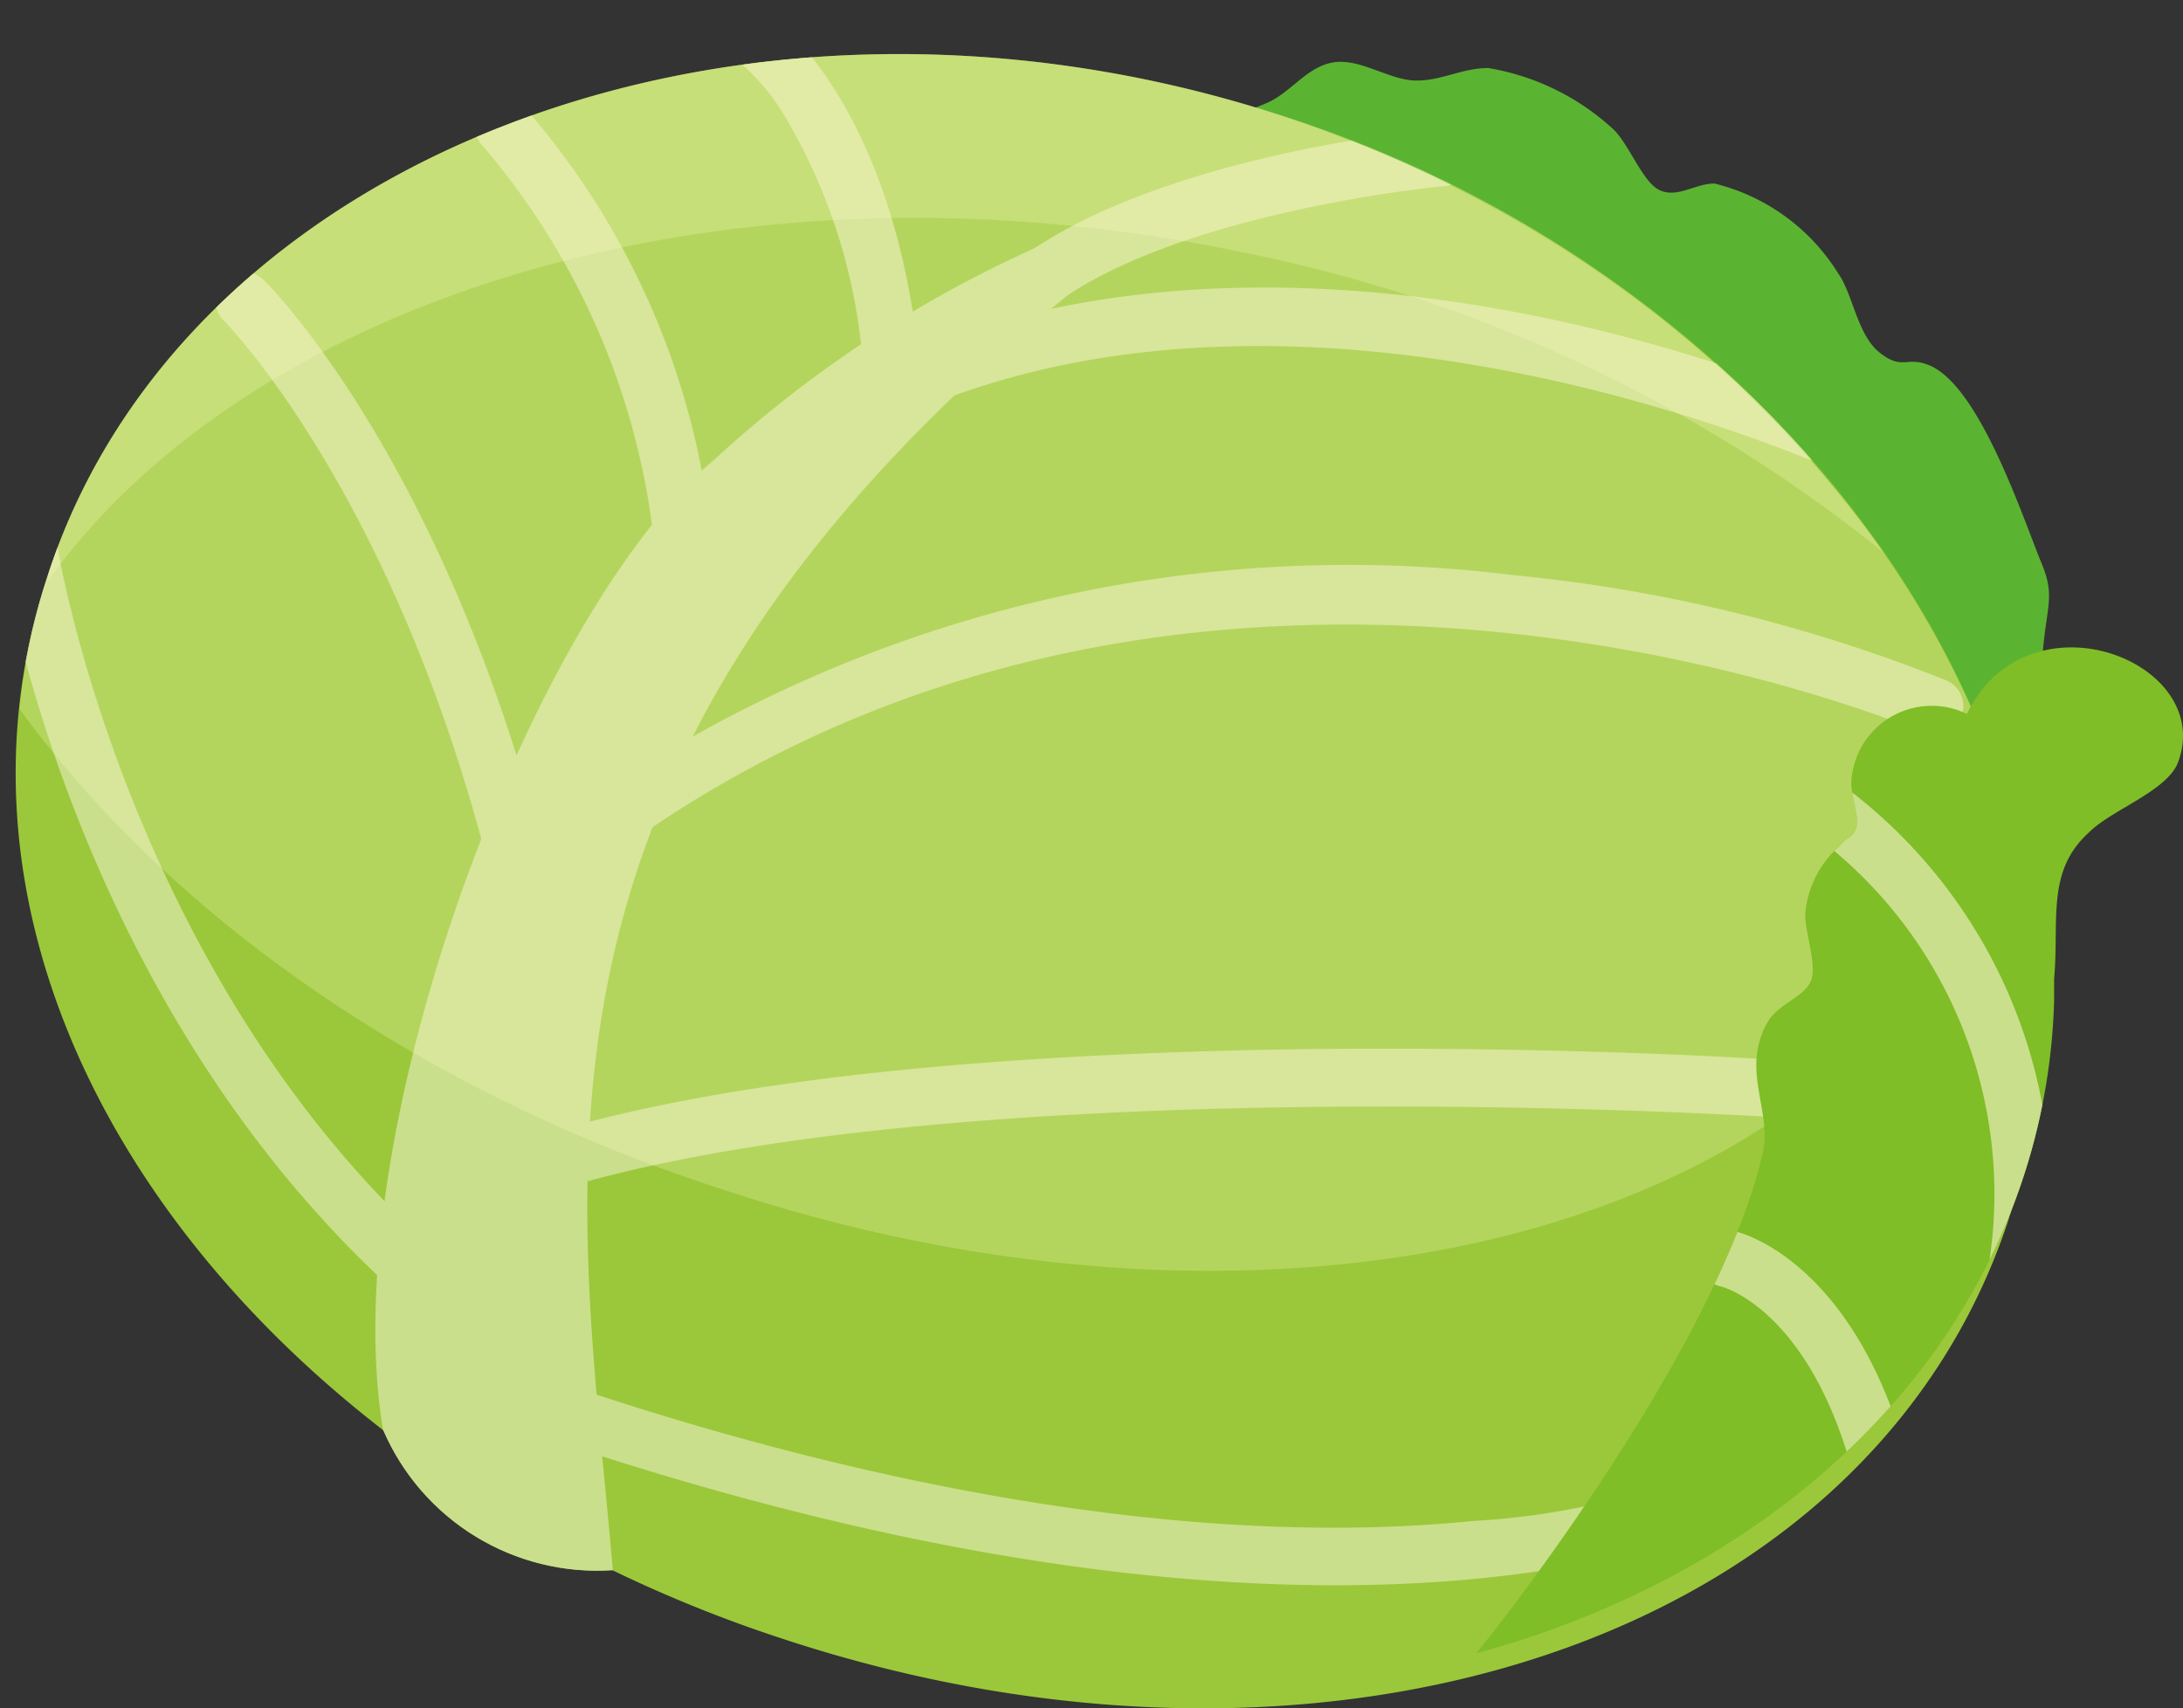 <svg id="レイヤー_1" data-name="レイヤー 1" xmlns="http://www.w3.org/2000/svg" xmlns:xlink="http://www.w3.org/1999/xlink" viewBox="0 0 45.56 35.65"><rect x="0" y="0" width="45.56" height="35.65" fill="#333333" stroke="none"/><defs><style>.cls-1{fill:none;}.cls-2{fill:#5bb431;}.cls-3{fill:#9bc83a;}.cls-4{clip-path:url(#clip-path);}.cls-5{fill:#cadf8c;}.cls-6{opacity:0.25;}.cls-7{fill:#fffac6;}.cls-8{fill:#7fbe26;}.cls-9{clip-path:url(#clip-path-2);}</style><clipPath id="clip-path"><path id="SVGID" class="cls-1" d="M41.91,25.48C39,34.26,27.67,37.93,16.36,34.21a28.44,28.44,0,0,1-3.58-1.44A4.86,4.86,0,0,1,8,29.85C1.92,25.15-1.12,18.36,1,12,3.84,3.26,15.49-1.28,26.8,2.43S44.79,16.71,41.91,25.48Z"/></clipPath><clipPath id="clip-path-2"><path id="SVGID-2" data-name="SVGID" class="cls-1" d="M36.79,24.06c.2-.87-.46-1.72.09-2.71.22-.4.76-.53.91-.87s-.15-1.08-.11-1.46a2.12,2.12,0,0,1,.72-1.37c.15-.2.26-.14.34-.37s-.13-.69-.1-1a1.68,1.68,0,0,1,2.41-1.38c1.28-2.62,5.18-1.1,4.41,1-.22.61-1.4,1-1.87,1.48-.89.81-.61,1.83-.72,3.05l0,.46a12.93,12.93,0,0,1-.8,4.13c-1.73,4.69-6,8.05-11.27,9.49C30.77,34.58,35.8,28.35,36.79,24.06Z"/></clipPath></defs><path class="cls-2" d="M40.27,23.1s2.45-5.07,2.34-7.65c-.12-2.77.4-2.72,0-3.69S41.3,8,40.23,7.61c-.45-.17-.53.12-1-.25s-.56-1.23-.87-1.66a4.22,4.22,0,0,0-2.58-1.87c-.4,0-.77.31-1.14.14s-.65-1-1-1.3a5.08,5.08,0,0,0-2.58-1.25c-.56,0-1,.28-1.54.26s-1.13-.46-1.68-.38-.89.62-1.38.84-1.52.5-1.26.93c4.11,1.21,9.8,4.72,14.46,11.86C41.62,17.8,40.27,23.1,40.27,23.1Z"/><path class="cls-3" d="M41.91,25.48C39,34.26,27.67,37.93,16.36,34.21a28.44,28.44,0,0,1-3.58-1.44A4.86,4.86,0,0,1,8,29.85C1.92,25.15-1.12,18.36,1,12,3.84,3.26,15.49-1.28,26.8,2.43S44.79,16.71,41.91,25.48Z"/><path class="cls-1" d="M41.91,25.48C39,34.26,27.67,37.93,16.36,34.21a28.44,28.44,0,0,1-3.58-1.44A4.86,4.86,0,0,1,8,29.85C1.92,25.15-1.12,18.36,1,12,3.84,3.26,15.49-1.28,26.8,2.43S44.79,16.71,41.91,25.48Z"/><g class="cls-4"><path class="cls-5" d="M12.85,33.52c-.63-8.47-3.14-17.61,10.46-28.18.34-.27-.15-.79-.6-.63A25,25,0,0,0,14.9,9.6C10.71,13.09,6,26.23,8.56,31.76,9.59,33,10.4,33,12.85,33.52Z"/><path class="cls-5" d="M18.67,8.6a.59.59,0,0,1-.36-.33.59.59,0,0,1,.31-.78c9-3.87,19.7,1,20.15,1.22a.6.6,0,0,1,.28.79.59.59,0,0,1-.79.29c-.1,0-10.65-4.86-19.17-1.21A.61.61,0,0,1,18.67,8.6Z"/><path class="cls-5" d="M21.11,6.7a.59.59,0,0,1-.27-.17.6.6,0,0,1,.07-.84c2.83-2.42,8.92-3,9.18-3a.6.6,0,0,1,.1,1.19c-.06,0-6,.56-8.51,2.73A.57.57,0,0,1,21.11,6.7Z"/><path class="cls-5" d="M10.53,25.08a.63.63,0,0,1-.38-.37.6.6,0,0,1,.37-.76c3.54-1.25,9.06-1.93,16.4-2.05,5.44-.08,9.91.2,9.95.21a.59.59,0,0,1,.56.63.6.6,0,0,1-.63.56c-.18,0-17.7-1.1-25.89,1.77A.55.55,0,0,1,10.53,25.08Z"/><path class="cls-5" d="M12,30.21a.59.59,0,1,1,.37-1.13c4.8,1.58,11.89,3.32,18.41,2.66a15.25,15.25,0,0,0,5.76-1.48.61.61,0,0,1,.82.21.59.59,0,0,1-.21.82C36.87,31.47,29.24,35.86,12,30.21Z"/><path class="cls-5" d="M13.06,17.37a.64.64,0,0,1-.31-.23.61.61,0,0,1,.16-.83A27.92,27.92,0,0,1,31.56,12a32.84,32.84,0,0,1,9.06,2.2.58.58,0,0,1,.3.78.59.59,0,0,1-.78.31c-.14-.06-14.48-6.18-26.56,2A.57.57,0,0,1,13.06,17.37Z"/><path class="cls-5" d="M10.57,18.44a.61.61,0,0,1-.39-.42c-2-7.78-5.47-11.29-5.51-11.33a.59.59,0,1,1,.84-.84c.15.15,3.72,3.74,5.83,11.87a.6.6,0,0,1-.43.73A.65.65,0,0,1,10.57,18.44Z"/><path class="cls-5" d="M8.5,27.1A.88.88,0,0,1,8.29,27C1.46,20.83.06,11.79,0,11.41a.59.59,0,1,1,1.17-.18c0,.09,1.41,9,7.91,14.86a.6.6,0,0,1-.59,1Z"/><path class="cls-5" d="M14.13,14.1a.59.59,0,0,1-.4-.58A15.26,15.26,0,0,0,10.08,3.05a.59.59,0,0,1,.84-.84,16.12,16.12,0,0,1,4,11.33.61.61,0,0,1-.61.59Z"/><path class="cls-5" d="M18.41,8.13a.59.59,0,0,1-.4-.51A11.86,11.86,0,0,0,16.4,2.46,4.62,4.62,0,0,0,15.19,1.1.62.62,0,0,1,15,.27a.61.61,0,0,1,.82-.18c.11.07,2.78,1.81,3.36,7.41a.6.6,0,0,1-.53.66A1,1,0,0,1,18.41,8.13Z"/></g><g class="cls-6"><path class="cls-7" d="M41.66,17.5a7.08,7.08,0,0,0,.22-.75C40,10.62,34.47,5,26.8,2.43,15.49-1.28,3.84,3.26,1,12a13.06,13.06,0,0,0-.59,2.8c3.06,4.21,8.21,7.92,14.6,10C27.07,28.83,39,25.54,41.66,17.5Z"/></g><g class="cls-6"><path class="cls-7" d="M25.81,5.24a31,31,0,0,1,13.5,6.29A24.5,24.5,0,0,0,26.8,2.43C15.49-1.28,3.84,3.26,1,12c0,.07,0,.15-.07.22C5.14,6.24,15.17,3.05,25.81,5.24Z"/></g><path class="cls-8" d="M36.79,24.06c.2-.87-.46-1.72.09-2.71.22-.4.76-.53.91-.87s-.15-1.08-.11-1.46a2.12,2.12,0,0,1,.72-1.37c.15-.2.26-.14.34-.37s-.13-.69-.1-1a1.68,1.68,0,0,1,2.41-1.38c1.28-2.62,5.18-1.1,4.41,1-.22.61-1.4,1-1.87,1.48-.89.81-.61,1.83-.72,3.05l0,.46a12.93,12.93,0,0,1-.8,4.13c-1.73,4.69-6,8.05-11.27,9.49C30.77,34.58,35.8,28.35,36.79,24.06Z"/><g class="cls-9"><path class="cls-5" d="M39.09,31.26a.62.62,0,0,1-.39-.41c-.92-3.54-2.77-4-2.78-4a.59.59,0,1,1,.24-1.16c.11,0,2.57.59,3.69,4.89a.58.58,0,0,1-.42.72A.56.56,0,0,1,39.09,31.26Z"/><path class="cls-5" d="M41.87,27.28a.6.6,0,0,1-.4-.67,9.34,9.34,0,0,0-3.84-9.35.61.61,0,0,1-.17-.83.59.59,0,0,1,.82-.17,10.72,10.72,0,0,1,4.37,10.56.59.59,0,0,1-.69.48Z"/></g></svg>